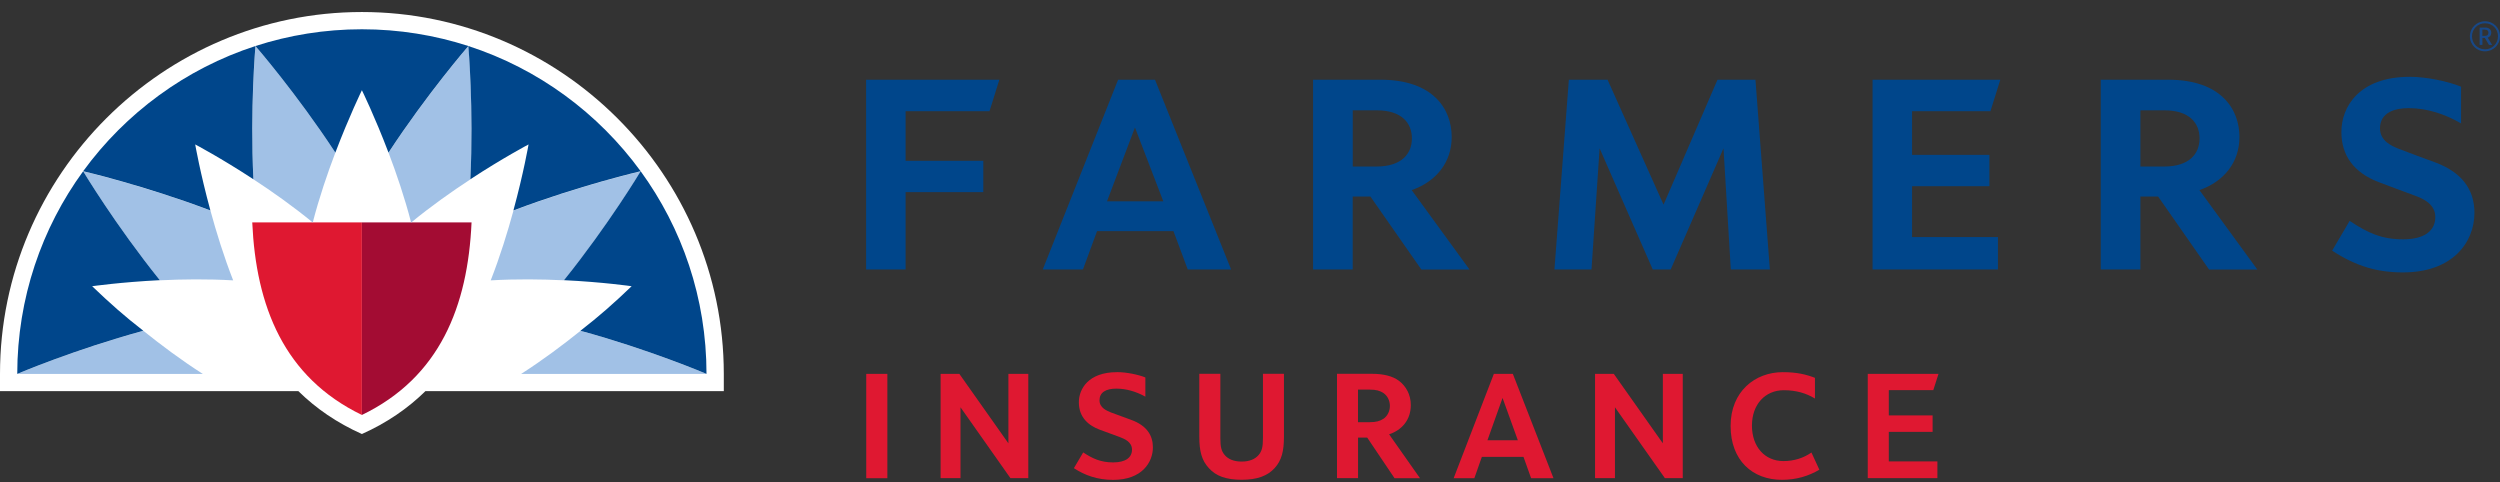 <svg width="140" height="27" viewBox="0 0 140 27" fill="none" xmlns="http://www.w3.org/2000/svg">
<rect x="0" y="0" width="140" height="27" fill="#333333" stroke="none"/>
<g clip-path="url(#clip0_13_542)">
<path d="M104.594 26.777V20.937H108.556L108.265 21.847H105.773V23.264H108.226V24.185H105.773V25.84H108.494V26.777H104.594Z" fill="#DF1831"/>
<path d="M48.51 20.937V22.656V26.78H49.692V20.937H48.51Z" fill="#DF1831"/>
<path d="M56.585 26.777L53.788 22.807V26.777H52.674V20.937H53.724L56.47 24.826V20.937H57.585V26.777H56.585Z" fill="#DF1831"/>
<path d="M93.234 26.777L90.437 22.807V26.777H89.323V20.937H90.373L93.12 24.826V20.937H94.234V26.777H93.234Z" fill="#DF1831"/>
<path d="M70.722 20.934H71.901V24.459C71.901 25.24 71.781 25.775 71.378 26.215C70.986 26.646 70.406 26.867 69.535 26.867C68.664 26.867 68.088 26.657 67.696 26.215C67.292 25.784 67.161 25.249 67.161 24.468V20.934H68.34V24.523C68.34 25.03 68.396 25.26 68.583 25.481C68.779 25.711 69.087 25.848 69.53 25.848C69.972 25.848 70.286 25.711 70.482 25.481C70.669 25.26 70.725 25.03 70.725 24.523V20.934H70.722Z" fill="#DF1831"/>
<path d="M78.092 26.777L76.563 24.504H76.051V26.777H74.872V20.934H76.854C77.451 20.934 77.986 21.054 78.35 21.331C78.73 21.625 79.005 22.087 79.005 22.684C79.005 23.513 78.509 24.081 77.79 24.322L79.52 26.78H78.095L78.092 26.777ZM77.479 22.012C77.272 21.875 77.047 21.819 76.72 21.819H76.048V23.642H76.712C77.048 23.642 77.272 23.585 77.479 23.448C77.683 23.311 77.834 23.042 77.834 22.732C77.834 22.421 77.683 22.152 77.479 22.015" fill="#DF1831"/>
<path d="M62.549 20.841C60.959 20.841 60.416 21.774 60.416 22.527C60.416 23.384 60.967 23.826 61.566 24.056C61.723 24.12 62.482 24.386 62.717 24.479C62.95 24.571 63.392 24.736 63.392 25.179C63.392 25.621 63.036 25.895 62.336 25.895C61.636 25.895 61.172 25.674 60.659 25.335L60.138 26.218C60.743 26.61 61.438 26.873 62.336 26.873C63.952 26.873 64.562 25.89 64.562 25.05C64.562 24.398 64.235 23.835 63.347 23.513C63.176 23.448 62.429 23.182 62.216 23.098C62 23.006 61.572 22.849 61.572 22.418C61.572 21.987 61.908 21.763 62.516 21.763C63.05 21.763 63.616 21.919 64.14 22.213V21.136C63.756 20.984 63.101 20.839 62.552 20.839" fill="#DF1831"/>
<path d="M99.834 20.841C98.286 20.841 96.914 21.919 96.914 23.852C96.914 25.784 98.143 26.87 99.786 26.87C100.601 26.87 101.282 26.657 101.884 26.304L101.441 25.341C101.004 25.643 100.489 25.82 99.87 25.82C98.832 25.82 98.109 25.027 98.109 23.832C98.109 22.636 98.86 21.852 99.89 21.852C100.604 21.852 101.161 22.029 101.637 22.317V21.158C101.133 20.965 100.615 20.841 99.834 20.841Z" fill="#DF1831"/>
<path d="M85.744 26.78H86.996L84.719 20.937H83.656L81.404 26.78H82.564L82.984 25.585H85.316L85.742 26.78H85.744ZM83.297 24.655L84.143 22.284L84.999 24.655H83.297Z" fill="#DF1831"/>
<path d="M96.925 15.09L96.516 8.306L93.559 15.09H92.554L89.578 8.306L89.124 15.09H87.049L87.856 4.464H90.023L93.159 11.461L96.18 4.464H98.305L99.112 15.09H96.925Z" fill="#00468B"/>
<path d="M48.502 15.09V4.464H55.964L55.412 6.228H50.714V9.003H55.065V10.759H50.714V15.09H48.502Z" fill="#00468B"/>
<path d="M104.863 15.09V4.464H112.017L111.465 6.228H107.075V8.673H111.406V10.428H107.075V13.276H111.885V15.09H104.863Z" fill="#00468B"/>
<path d="M66.514 15.09L65.713 12.943H61.435L60.645 15.09H58.394L62.614 4.464H64.68L68.942 15.09H66.514ZM65.145 11.274L63.557 7.138L61.992 11.274H65.145Z" fill="#00468B"/>
<path d="M123.704 15.09L120.854 11.005H119.862V15.09H117.642V4.464H121.419C124.37 4.464 125.409 6.108 125.409 7.67C125.409 9.082 124.555 10.159 123.169 10.647L126.409 15.093H123.707L123.704 15.09ZM121.195 9.325C122.598 9.325 123.175 8.614 123.175 7.752C123.175 6.889 122.604 6.178 121.209 6.178H119.862V9.325H121.195Z" fill="#00468B"/>
<path d="M79.593 15.09L76.742 11.005H75.751V15.09H73.531V4.464H77.305C80.256 4.464 81.295 6.108 81.295 7.67C81.295 9.082 80.441 10.159 79.055 10.647L82.292 15.093H79.59L79.593 15.09ZM77.084 9.325C78.487 9.325 79.066 8.614 79.066 7.752C79.066 6.889 78.495 6.178 77.101 6.178H75.754V9.325H77.084Z" fill="#00468B"/>
<path d="M134.571 15.255C133.148 15.255 131.958 14.922 130.6 14.037L131.58 12.369C132.619 13.063 133.395 13.402 134.571 13.402C135.747 13.402 136.377 12.94 136.377 12.15C136.377 11.411 135.66 11.114 135.246 10.96C134.831 10.806 133.871 10.454 133.193 10.193C131.816 9.661 131.118 8.712 131.118 7.39C131.118 5.965 132.124 4.302 134.952 4.302C135.887 4.302 137.06 4.548 137.819 4.854V6.912C136.968 6.413 135.946 6.055 134.884 6.055C134.151 6.055 133.28 6.273 133.28 7.192C133.28 7.886 133.924 8.174 134.316 8.328C134.753 8.502 135.727 8.858 136.38 9.098C137.827 9.636 138.569 10.582 138.569 11.918C138.569 13.581 137.334 15.255 134.571 15.255Z" fill="#00468B"/>
<path d="M20.266 0.673C9.142 0.673 0 9.765 0 20.939V21.905H16.71C17.696 22.872 18.864 23.678 20.266 24.305C21.669 23.678 22.837 22.872 23.822 21.905H40.533V20.939C40.53 9.765 31.388 0.673 20.266 0.673Z" fill="white"/>
<path d="M20.266 23.238C24.637 21.127 26.197 17.14 26.407 12.456H20.266V23.238Z" fill="#A30C33"/>
<path d="M20.266 23.238C15.896 21.127 14.336 17.14 14.126 12.456H20.266V23.238Z" fill="#DF1831"/>
<path d="M14.305 2.577C14.305 2.577 16.61 5.232 18.78 8.547C18.337 9.709 17.875 11.067 17.514 12.458C16.405 11.548 15.235 10.722 14.193 10.042C14 6.058 14.308 2.58 14.308 2.58M23.024 12.461C24.13 11.551 25.301 10.725 26.342 10.045C26.536 6.06 26.233 2.583 26.233 2.583C26.233 2.583 23.929 5.237 21.759 8.552C22.201 9.714 22.663 11.072 23.024 12.464M27.479 15.701C28.91 15.617 30.344 15.636 31.587 15.698C34.084 12.59 35.879 9.597 35.879 9.597C35.879 9.597 32.452 10.392 28.753 11.795C28.426 12.996 28.003 14.365 27.479 15.704M13.059 15.704C12.536 14.368 12.113 12.999 11.785 11.795C8.084 10.392 4.659 9.597 4.659 9.597C4.659 9.597 6.454 12.59 8.952 15.698C10.195 15.636 11.628 15.617 13.059 15.701M39.567 20.939C39.567 20.939 36.358 19.576 32.508 18.526C31.536 19.307 30.391 20.167 29.184 20.939H39.57H39.567ZM11.357 20.939C10.147 20.167 9.002 19.307 8.03 18.526C4.183 19.573 0.972 20.939 0.972 20.939H11.357Z" fill="#A1C1E6"/>
<path d="M39.564 20.934C39.564 16.692 38.195 12.772 35.876 9.588C35.876 9.594 34.082 12.582 31.584 15.69C33.768 15.796 35.372 16.028 35.372 16.028C34.376 16.983 33.55 17.711 32.505 18.523C36.355 19.57 39.564 20.937 39.564 20.937" fill="#00468B"/>
<path d="M35.876 9.588C33.505 6.335 30.142 3.846 26.227 2.577C26.227 2.577 26.533 6.055 26.34 10.039C28.168 8.841 29.599 8.088 29.599 8.088C29.599 8.088 29.324 9.681 28.75 11.786C32.449 10.383 35.876 9.588 35.876 9.588Z" fill="#00468B"/>
<path d="M14.305 2.577C14.305 2.577 16.61 5.232 18.78 8.547C19.55 6.52 20.266 5.052 20.266 5.052C20.266 5.052 20.986 6.517 21.756 8.547C23.926 5.232 26.23 2.577 26.23 2.577C24.352 1.97 22.347 1.639 20.266 1.639C18.186 1.639 16.181 1.97 14.305 2.577Z" fill="#00468B"/>
<path d="M4.656 9.591C2.338 12.772 0.969 16.695 0.966 20.937C0.966 20.937 4.178 19.57 8.025 18.523C6.98 17.711 6.157 16.983 5.16 16.028C5.16 16.028 6.765 15.799 8.949 15.69C6.451 12.582 4.659 9.594 4.656 9.591Z" fill="#00468B"/>
<path d="M4.656 9.588C4.656 9.588 8.081 10.383 11.782 11.786C11.208 9.681 10.931 8.088 10.931 8.088C10.931 8.088 12.362 8.841 14.19 10.039C13.997 6.055 14.305 2.577 14.305 2.577C10.394 3.846 7.028 6.335 4.656 9.588Z" fill="#00468B"/>
<path d="M139.16 2.874C138.69 2.874 138.314 2.504 138.314 2.034C138.314 1.564 138.69 1.191 139.16 1.191C139.63 1.191 140 1.561 140 2.031C140 2.502 139.63 2.874 139.16 2.874ZM139.16 1.303C138.751 1.303 138.432 1.625 138.432 2.031C138.432 2.437 138.751 2.762 139.16 2.762C139.569 2.762 139.888 2.44 139.888 2.031C139.888 1.622 139.572 1.303 139.16 1.303ZM139.384 2.516L139.152 2.126H139.014V2.516H138.86V1.544H139.177C139.356 1.544 139.51 1.634 139.51 1.832C139.51 2.031 139.35 2.098 139.308 2.107L139.56 2.516H139.387H139.384ZM139.163 1.659H139.012V2.009H139.163C139.28 2.009 139.353 1.953 139.353 1.832C139.353 1.712 139.28 1.662 139.163 1.662" fill="#174888"/>
</g>
<defs>
<clipPath id="clip0_13_542">
<rect width="140" height="26.197" fill="white" transform="translate(0 0.673)"/>
</clipPath>
</defs>
</svg>
